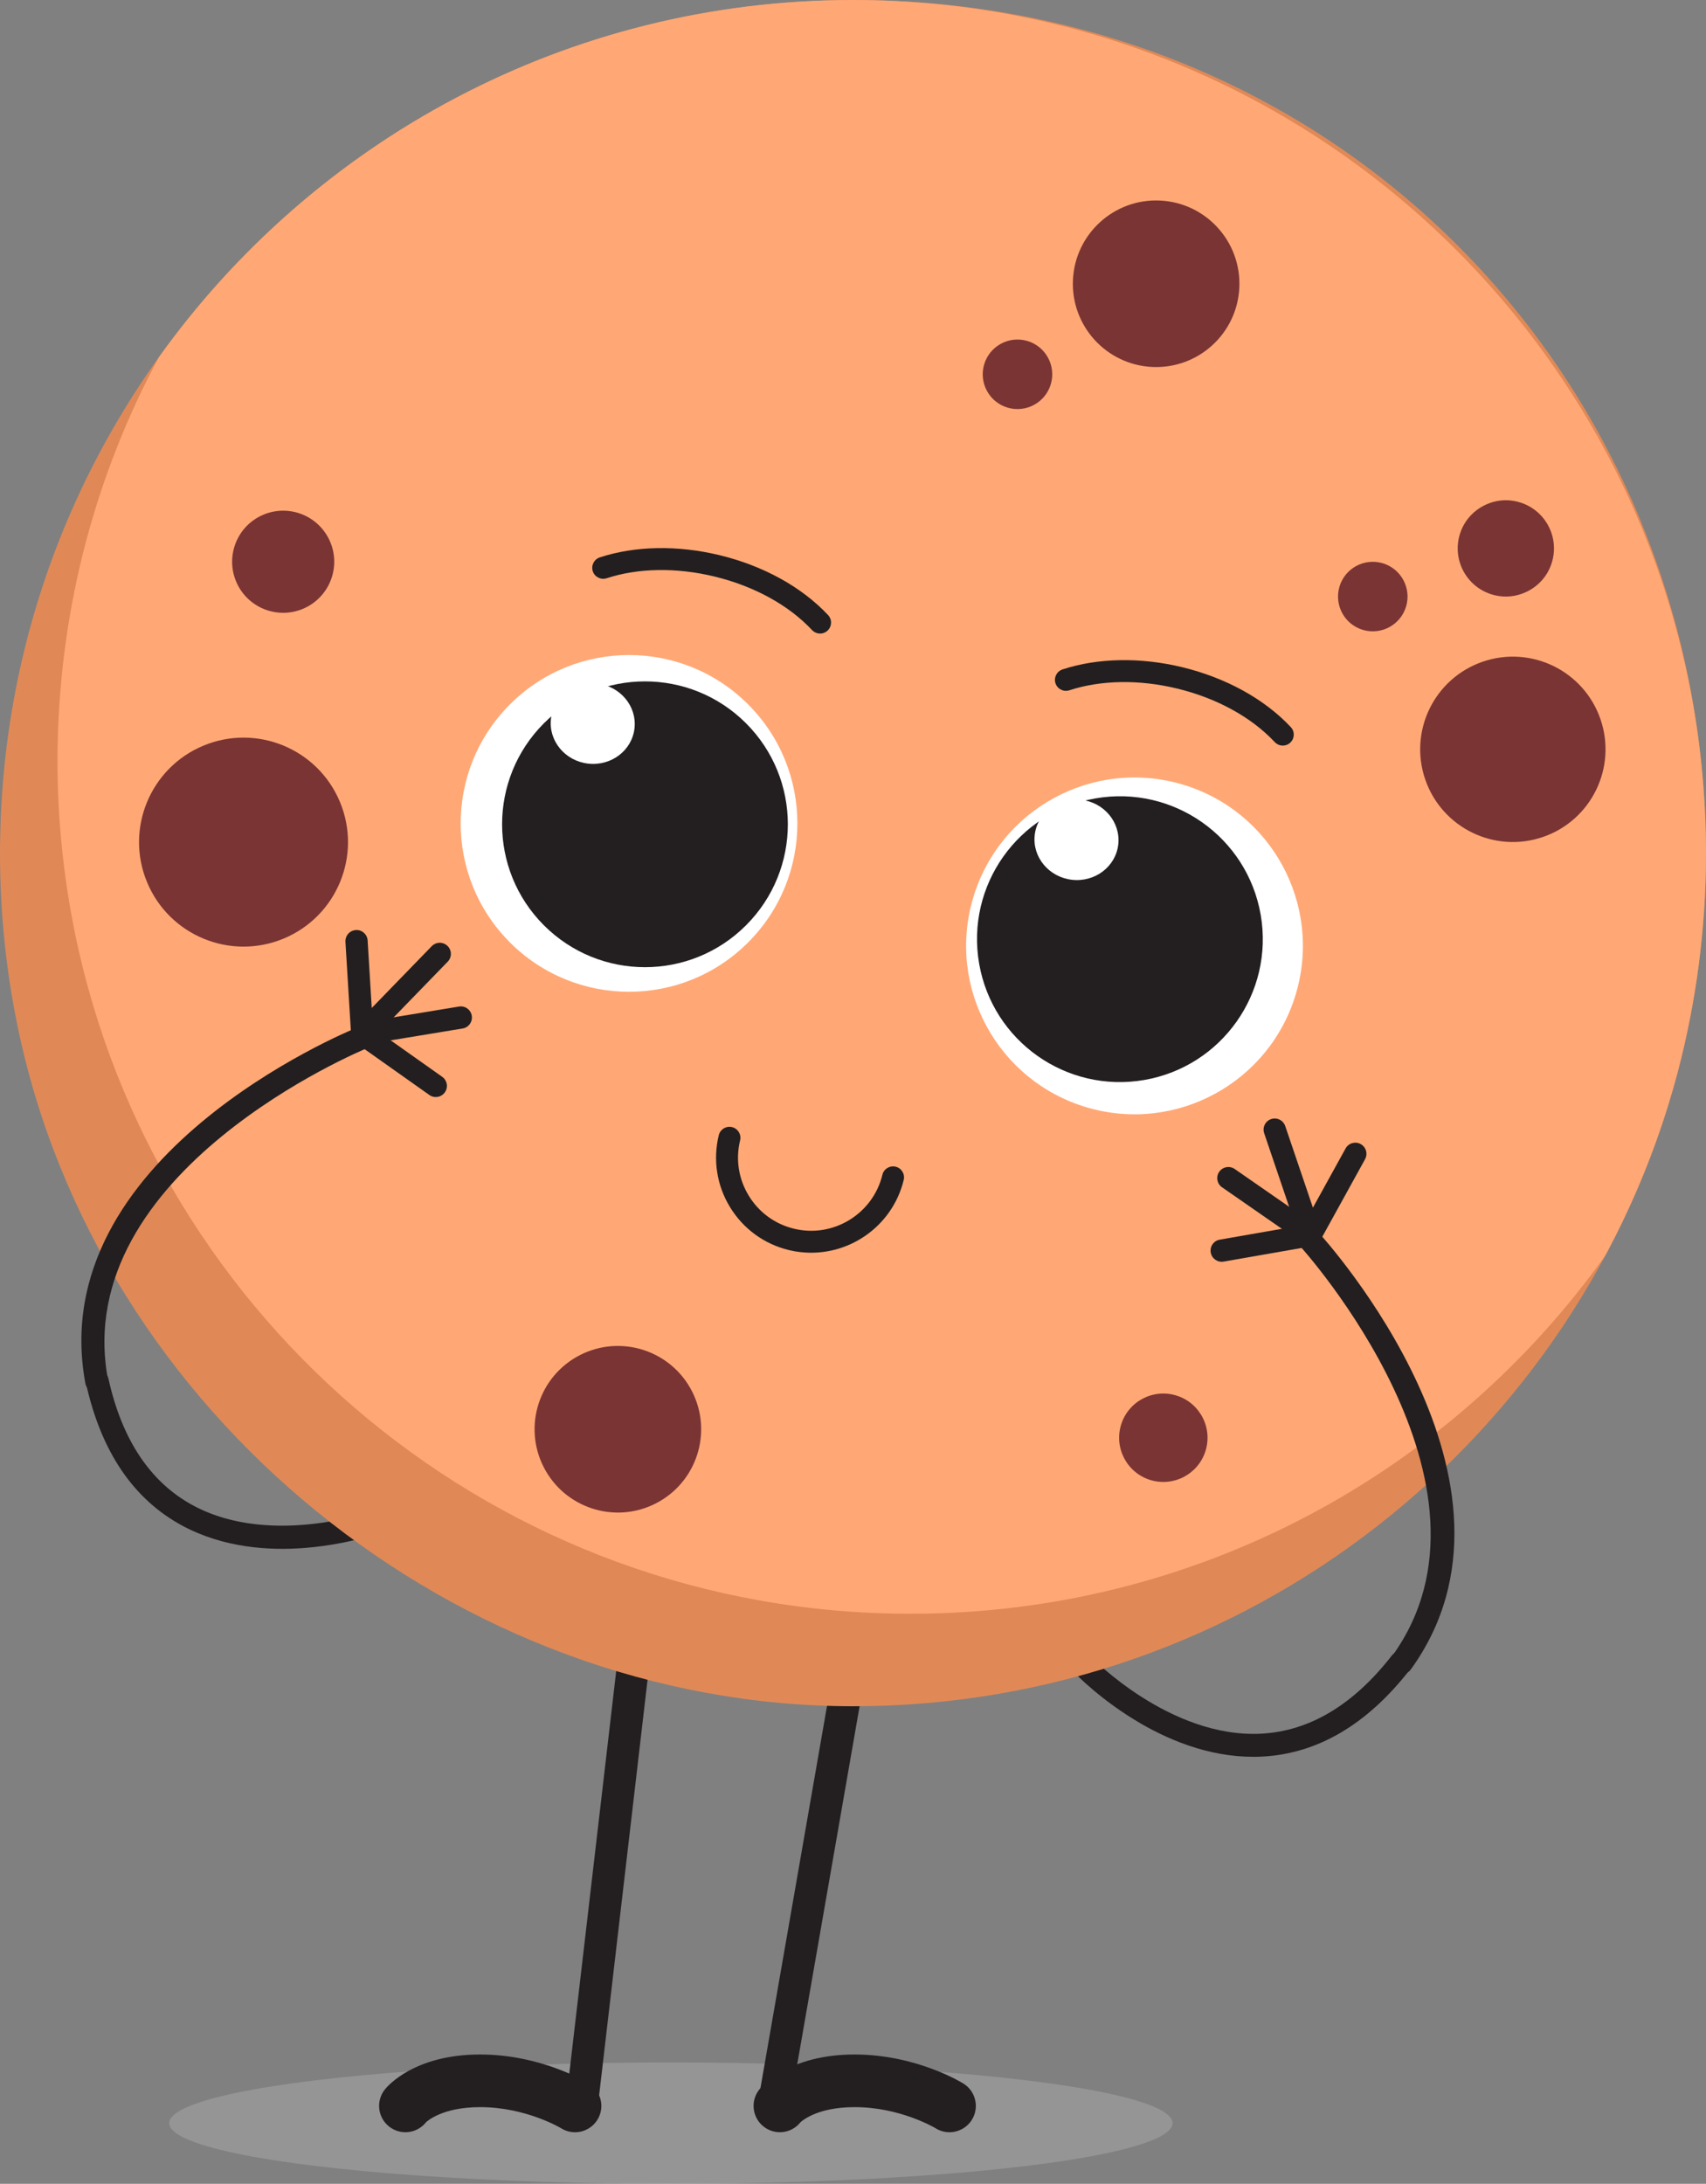 <svg xmlns="http://www.w3.org/2000/svg" viewBox="0 0 555.11 710.48"><rect x="0" y="0" width="555.11" height="710.48" fill="#808080" stroke="none"/><defs><style>.d{fill:#7a3434;}.e{fill:#fff;}.f{fill:#c6c6c6;mix-blend-mode:multiply;opacity:.3;}.g{fill:#231f20;}.h{isolation:isolate;}.i{fill:#ffa875;}.j{fill:#e08957;}</style></defs><g class="h"><g id="b"><g id="c"><path class="g" d="M99.66,503.56c14.65-1.21,25.76-5.38,26.59-5.7,1.92-.74,2.88-2.89,2.15-4.81-.74-1.92-2.9-2.88-4.81-2.15-.34.13-34.64,12.94-60.74-1.11-13.89-7.48-23.16-21.35-27.56-41.23-.45-2.01-2.43-3.28-4.45-2.83-2.01.45-3.28,2.44-2.83,4.45,4.9,22.11,15.45,37.65,31.35,46.2,13.28,7.14,28.04,8.2,40.31,7.19Z"></path><path class="g" d="M371.13,560.69c-12.72-7.38-20.96-15.91-21.58-16.55-1.42-1.49-1.36-3.85.13-5.27,1.49-1.42,3.85-1.36,5.27.12.25.26,25.74,26.55,55.35,25.05,15.75-.8,30.08-9.35,42.58-25.42,1.27-1.62,3.6-1.92,5.23-.65,1.62,1.26,1.92,3.61.65,5.23-13.91,17.87-30.1,27.39-48.14,28.29-15.06.75-28.85-4.62-39.5-10.8Z"></path><ellipse class="f" cx="218.3" cy="690.74" rx="163.24" ry="19.74"></ellipse><path class="g" d="M189.08,692.13c-.2,0-.41-.01-.61-.04-2.87-.33-4.93-2.93-4.59-5.8l24.99-214.4c.33-2.87,2.95-4.92,5.8-4.59,2.87.34,4.93,2.93,4.59,5.8l-24.99,214.41c-.31,2.67-2.57,4.63-5.19,4.63Z"></path><path class="g" d="M251.44,692.13c-.3,0-.6-.03-.9-.08-2.85-.5-4.75-3.21-4.26-6.05l41.7-239.37c.5-2.85,3.22-4.75,6.05-4.26,2.85.5,4.75,3.21,4.26,6.05l-41.7,239.36c-.44,2.54-2.65,4.34-5.15,4.34Z"></path><path class="g" d="M308.95,693.7c-1.53,0-3.09-.41-4.49-1.28-.26-.16-11.55-6.89-26.39-6.89-12.65,0-17.57,4.89-17.61,4.94-2.95,3.7-8.33,4.3-12.03,1.36-3.7-2.95-4.3-8.33-1.36-12.03.93-1.17,9.7-11.39,31-11.39,20.01,0,34.8,9.08,35.42,9.46,4.01,2.5,5.24,7.78,2.74,11.79-1.62,2.6-4.42,4.04-7.27,4.04Z"></path><path class="g" d="M187.1,693.7c-1.53,0-3.09-.41-4.49-1.28-.26-.16-11.55-6.89-26.39-6.89-12.65,0-17.57,4.89-17.61,4.94-2.95,3.7-8.33,4.3-12.03,1.36-3.7-2.95-4.3-8.33-1.36-12.03.93-1.17,9.7-11.39,31-11.39,20.01,0,34.8,9.08,35.42,9.46,4.01,2.5,5.24,7.78,2.74,11.79-1.62,2.6-4.42,4.04-7.27,4.04Z"></path><path class="j" d="M555.1,277.56c0,24.69-3.24,48.64-9.24,71.38-31.51,118.67-139.72,206.17-268.31,206.17S31.57,460.05,5.67,333.63c-3.71-18.08-5.67-36.84-5.67-56.06,0-1.82,0-3.64.07-5.46C2.97,121.31,126.09.01,277.55.01s265.81,112.87,276.74,256.1v.07c.54,7.08.81,14.17.81,21.39Z"></path><path class="i" d="M555.11,277.56c0,24.71-3.25,48.66-9.25,71.39-5.56,20.95-13.51,40.93-23.59,59.64-50.32,70.48-132.8,116.43-226,116.43-134.06,0-245.98-95.05-271.89-221.49-3.68-18.06-5.67-36.81-5.67-56.07,0-1.81,0-3.61.07-5.45.9-45.41,12.68-88.18,32.87-125.72C101.97,45.88,184.41,0,277.55,0c146.06,0,265.82,112.89,276.73,256.1v.07c.54,7.08.83,14.16.83,21.39Z"></path><circle class="d" cx="201.05" cy="464.99" r="27.1" transform="translate(-188.57 141.21) rotate(-26.89)"></circle><circle class="d" cx="376.18" cy="92.31" r="27.1" transform="translate(267.04 463.96) rotate(-87.42)"></circle><path class="d" d="M449.9,183.24c5.99,1.78,9.4,8.07,7.63,14.06-1.78,5.99-8.07,9.4-14.06,7.63-5.99-1.78-9.4-8.07-7.63-14.06,1.78-5.99,8.07-9.4,14.06-7.63Z"></path><path class="d" d="M334.29,110.93c5.99,1.78,9.4,8.07,7.63,14.06-1.78,5.99-8.07,9.4-14.06,7.63-5.99-1.78-9.4-8.07-7.63-14.06,1.78-5.99,8.07-9.4,14.06-7.63Z"></path><path class="d" d="M492.01,162.88c10.61,1.46,16.66,12.63,12.1,22.31-2.84,6.04-9.55,9.67-16.16,8.76-10.61-1.46-16.66-12.63-12.1-22.31,2.84-6.03,9.55-9.67,16.16-8.76Z"></path><circle class="d" cx="79.25" cy="273.97" r="33.99" transform="translate(-99.25 51.53) rotate(-22.61)"></circle><circle class="d" cx="92.14" cy="182.77" r="16.61" transform="translate(-75.53 65.37) rotate(-28.25)"></circle><circle class="d" cx="378.52" cy="467.73" r="14.38" transform="translate(-183.2 683.41) rotate(-72.02)"></circle><circle class="d" cx="492.26" cy="243.81" r="30.15" transform="translate(-52.69 174.57) rotate(-19.11)"></circle><circle class="e" cx="369.13" cy="307.71" r="54.78" transform="translate(-30.49 574.62) rotate(-73.55)"></circle><circle class="g" cx="364.39" cy="305.58" r="46.49" transform="translate(-46.64 66.38) rotate(-9.79)"></circle><circle class="e" cx="204.68" cy="267.89" r="54.78" transform="translate(-129.48 223.19) rotate(-45)"></circle><circle class="g" cx="209.87" cy="268.17" r="46.49" transform="translate(-128.16 226.95) rotate(-45)"></circle><path class="g" d="M260.56,407.38c-1.29-.14-2.58-.37-3.87-.68-8.04-1.95-14.84-6.91-19.15-13.97-4.31-7.06-5.61-15.38-3.66-23.41.47-1.92,2.39-3.08,4.31-2.63,1.92.46,3.1,2.4,2.63,4.31-1.5,6.18-.5,12.58,2.82,18.01,3.31,5.43,8.54,9.25,14.73,10.74,12.73,3.09,25.66-4.78,28.75-17.55.46-1.92,2.39-3.09,4.31-2.63,1.92.46,3.1,2.4,2.63,4.31-3.71,15.3-18.26,25.19-33.51,23.49Z"></path><path class="g" d="M417,242.55c-.81-.09-1.6-.46-2.21-1.11-7.6-8.12-18.88-14.31-31.77-17.43-12.35-2.99-24.81-2.79-35.07.57-1.88.61-3.9-.41-4.51-2.28-.61-1.87.41-3.89,2.28-4.51,11.5-3.77,25.34-4.02,38.98-.72,14.23,3.45,26.77,10.37,35.31,19.49,1.35,1.44,1.27,3.7-.17,5.05-.8.74-1.84,1.05-2.84.94Z"></path><path class="g" d="M266.44,206.1c-.81-.09-1.6-.46-2.21-1.11-7.6-8.12-18.88-14.31-31.77-17.43-12.37-2.99-24.82-2.79-35.07.57-1.87.61-3.9-.41-4.51-2.28-.61-1.87.41-3.89,2.28-4.51,11.5-3.77,25.33-4.02,38.98-.72,14.23,3.44,26.77,10.37,35.31,19.49,1.35,1.44,1.27,3.7-.17,5.05-.8.74-1.84,1.05-2.84.94Z"></path><path class="e" d="M336.68,271.69c-.8,7.19,4.63,13.7,12.14,14.54,7.51.84,14.25-4.31,15.05-11.5.8-7.19-4.63-13.7-12.14-14.54-7.51-.84-14.25,4.31-15.05,11.5Z"></path><path class="e" d="M179.27,233.9c-.8,7.19,4.63,13.7,12.14,14.54,7.51.84,14.25-4.31,15.05-11.5s-4.63-13.7-12.14-14.54c-7.51-.84-14.25,4.31-15.05,11.5Z"></path><path class="g" d="M454.13,544.23c-.11-.06-.21-.13-.32-.21-1.67-1.21-2.04-3.54-.84-5.21,40.26-55.62-29.14-132.5-29.85-133.27-1.39-1.52-1.29-3.88.23-5.27,1.52-1.39,3.87-1.29,5.27.23,3.05,3.33,74.23,82.13,30.4,142.69-1.13,1.56-3.25,1.99-4.89,1.04Z"></path><path class="g" d="M429.17,399.48c-.2-.23-.43-.44-.69-.62l-26.72-18.54c-1.64-1.14-3.9-.73-5.04.91-1.14,1.64-.74,3.9.91,5.04l26.72,18.54c1.64,1.14,3.9.73,5.04-.91.96-1.38.82-3.2-.22-4.42Z"></path><path class="g" d="M417.53,365.16c-.94-1.09-2.47-1.57-3.92-1.08-1.89.64-2.91,2.7-2.27,4.59l11.64,34.31c.65,1.91,2.7,2.91,4.59,2.27,1.89-.64,2.91-2.7,2.27-4.59l-11.64-34.31c-.15-.45-.39-.85-.68-1.19Z"></path><path class="g" d="M443.76,373.03c-.28-.32-.61-.6-1-.82-1.75-.97-3.95-.33-4.92,1.42l-14.59,26.44c-.97,1.75-.32,3.96,1.42,4.92,1.75.97,3.95.33,4.92-1.42l14.59-26.44c.75-1.36.53-2.99-.42-4.1Z"></path><path class="g" d="M429.18,399.48c-.8-.94-2.07-1.44-3.38-1.22l-28.9,5.05c-1.97.34-3.29,2.22-2.94,4.19.35,1.98,2.22,3.29,4.19,2.95l28.9-5.05c1.97-.34,3.29-2.22,2.94-4.19-.12-.66-.41-1.25-.81-1.73Z"></path><path class="g" d="M31.74,453.08c.13-.01.25-.03.38-.05,2.02-.38,3.36-2.32,2.99-4.34-12.51-67.52,83.16-107.2,84.13-107.59,1.91-.77,2.83-2.95,2.05-4.85-.77-1.91-2.95-2.83-4.85-2.05-4.18,1.7-102.28,42.35-88.66,115.86.35,1.9,2.09,3.19,3.97,3.04Z"></path><path class="g" d="M116.37,333.03c.28-.12.57-.21.89-.27l32.09-5.29c1.97-.33,3.84,1.01,4.16,2.98.32,1.97-1.01,3.84-2.98,4.16l-32.09,5.29c-1.97.33-3.84-1.01-4.16-2.98-.27-1.66.63-3.24,2.1-3.9Z"></path><path class="g" d="M141.61,307.03c1.31-.59,2.91-.35,4,.71,1.44,1.39,1.47,3.69.08,5.12l-25.24,26c-1.4,1.44-3.69,1.47-5.12.08-1.44-1.39-1.47-3.69-.08-5.12l25.24-26c.33-.34.71-.6,1.12-.78Z"></path><path class="g" d="M114.53,302.88c.39-.17.81-.28,1.26-.31,2-.12,3.71,1.4,3.83,3.39l1.84,30.15c.12,2-1.4,3.71-3.39,3.84-2,.12-3.71-1.4-3.83-3.39l-1.84-30.15c-.09-1.55.8-2.93,2.14-3.53Z"></path><path class="g" d="M116.37,333.03c1.13-.5,2.49-.42,3.57.35l23.95,16.95c1.63,1.16,2.02,3.42.86,5.05-1.16,1.64-3.42,2.02-5.05.86l-23.95-16.95c-1.63-1.16-2.02-3.42-.86-5.05.39-.55.9-.96,1.48-1.21Z"></path></g></g></g></svg>